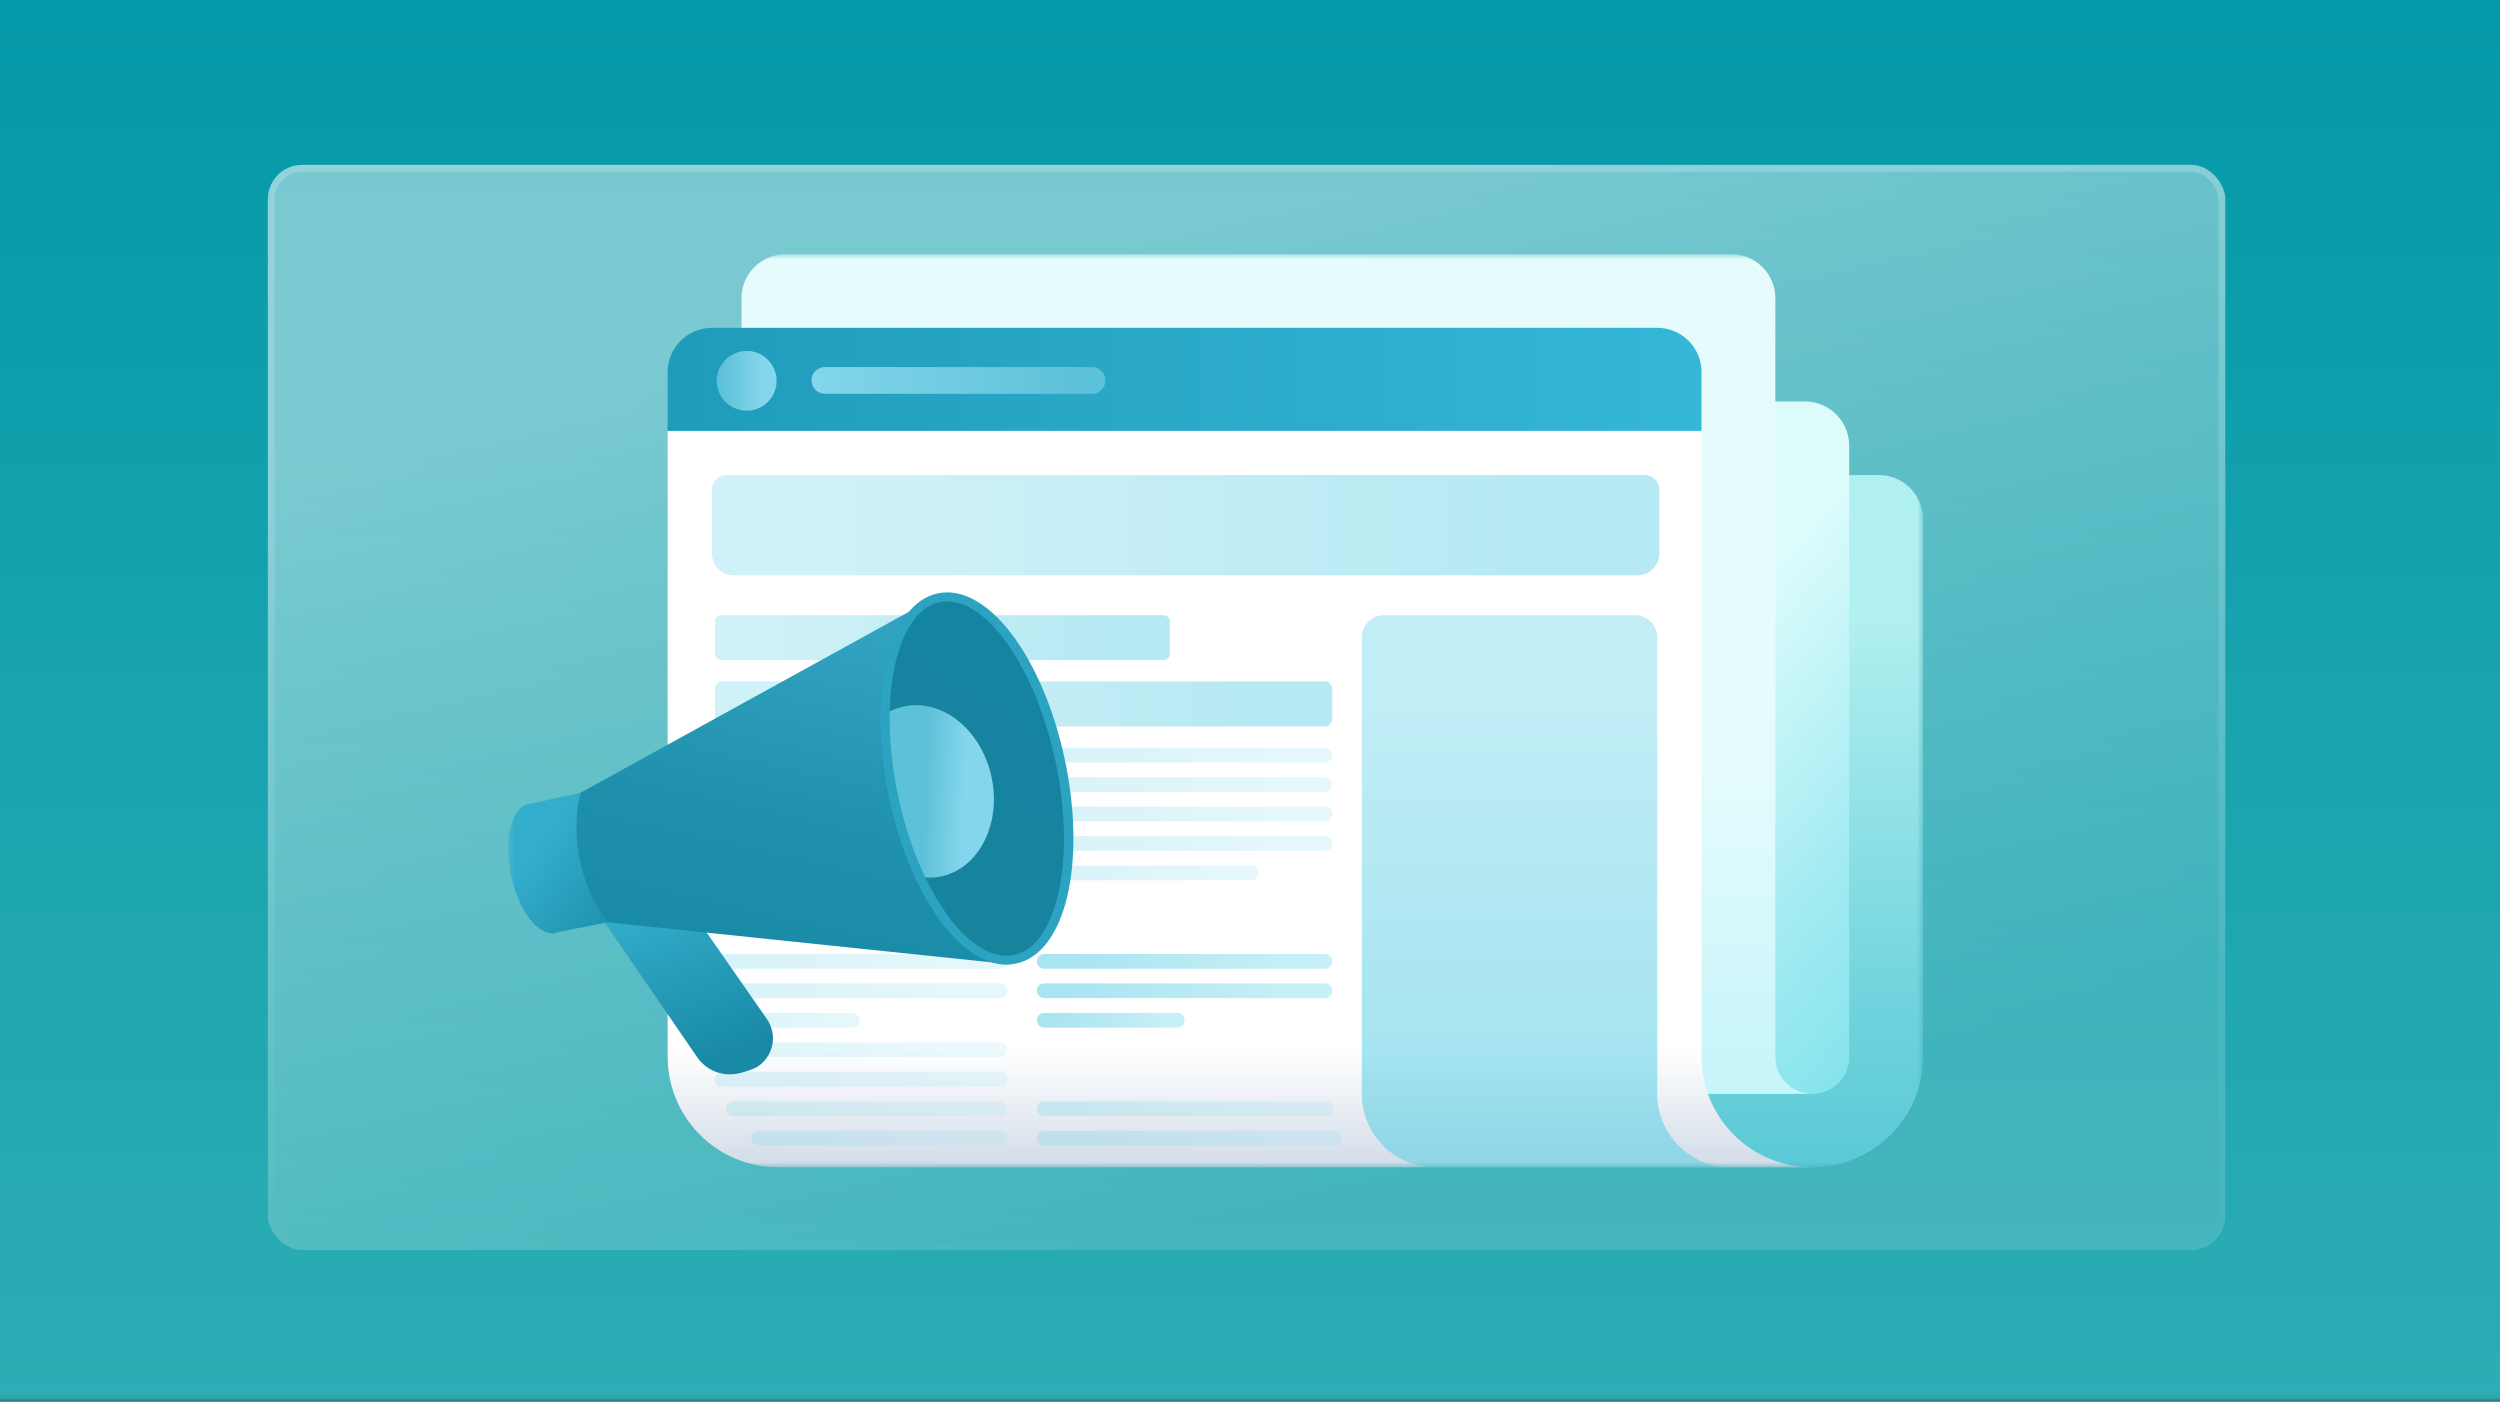 <svg width="371" height="208" viewBox="0 0 371 208" fill="none" xmlns="http://www.w3.org/2000/svg">
<rect x="0" y="0" width="371" height="208" fill="#333333" stroke="none"/>
<mask id="mask0_11299_103839" style="mask-type:luminance" maskUnits="userSpaceOnUse" x="-46" y="-8" width="462" height="216">
<path d="M415.846 -7.135H-45.865V207.923H415.846V-7.135Z" fill="white"/>
</mask>
<g mask="url(#mask0_11299_103839)">
<mask id="mask1_11299_103839" style="mask-type:luminance" maskUnits="userSpaceOnUse" x="-46" y="-16" width="475" height="246">
<path d="M428.831 -15.288H-45.865V229.327H428.831V-15.288Z" fill="white"/>
</mask>
<g mask="url(#mask1_11299_103839)">
<path d="M415.846 -18.346H-45.865V228.308H415.846V-18.346Z" fill="url(#paint0_linear_11299_103839)"/>
</g>
<rect x="39.75" y="24.462" width="290.481" height="161.038" rx="5.096" fill="url(#paint1_linear_11299_103839)" fill-opacity="0.45"/>
<rect x="40.26" y="24.971" width="289.462" height="160.019" rx="4.587" stroke="url(#paint2_linear_11299_103839)" stroke-opacity="0.2" stroke-width="1.019"/>
<mask id="mask2_11299_103839" style="mask-type:luminance" maskUnits="userSpaceOnUse" x="75" y="37" width="211" height="137">
<path d="M285.384 37.712H75.423V173.269H285.384V37.712Z" fill="white"/>
</mask>
<g mask="url(#mask2_11299_103839)">
<path d="M252.505 70.5H278.811C280.554 70.5 282.226 71.193 283.459 72.416C284.692 73.65 285.385 75.311 285.385 77.054V156.86C285.375 161.202 283.642 165.36 280.554 168.428C277.476 171.496 273.297 173.218 268.945 173.218H252.505V70.5Z" fill="url(#paint3_linear_11299_103839)"/>
<path d="M230.581 59.574H267.844C269.587 59.574 271.259 60.267 272.492 61.49C273.725 62.723 274.418 64.385 274.418 66.128V156.87C274.418 158.317 273.837 159.713 272.808 160.733C271.778 161.762 270.382 162.333 268.935 162.333H230.581V59.574Z" fill="url(#paint4_linear_11299_103839)"/>
<path d="M256.897 37.712C258.64 37.712 260.312 38.405 261.535 39.628C262.768 40.851 263.461 42.522 263.461 44.255V156.86C263.461 158.307 264.042 159.703 265.071 160.723C266.101 161.752 267.497 162.323 268.944 162.323H110.036V44.255C110.036 42.522 110.729 40.851 111.962 39.628C113.196 38.405 114.867 37.712 116.61 37.712H256.897Z" fill="url(#paint5_linear_11299_103839)"/>
<path d="M99.079 63.947V55.202C99.079 53.459 99.772 51.797 101.005 50.564C102.239 49.331 103.91 48.648 105.653 48.648H245.93C247.673 48.648 249.344 49.341 250.578 50.564C251.811 51.797 252.504 53.459 252.504 55.202V63.947H99.079Z" fill="url(#paint6_linear_11299_103839)"/>
<path d="M252.504 63.947V156.87C252.514 161.212 254.247 165.37 257.335 168.438C260.413 171.506 264.592 173.228 268.944 173.228H115.519C111.157 173.228 106.978 171.506 103.89 168.428C100.812 165.35 99.079 161.181 99.079 156.829V63.947H252.504Z" fill="url(#paint7_linear_11299_103839)"/>
<path d="M106.357 56.506C106.357 57.383 106.622 58.239 107.112 58.973C107.601 59.707 108.294 60.267 109.109 60.603C109.925 60.94 110.811 61.032 111.678 60.858C112.544 60.685 113.329 60.267 113.951 59.645C114.572 59.024 114.99 58.239 115.164 57.373C115.337 56.516 115.245 55.62 114.909 54.814C114.572 54.009 114.002 53.316 113.278 52.827C112.544 52.338 111.688 52.083 110.811 52.083C109.629 52.083 108.508 52.552 107.672 53.377C106.836 54.203 106.357 55.334 106.357 56.506Z" fill="url(#paint8_linear_11299_103839)"/>
<path d="M162.058 58.443H122.42C121.319 58.443 120.433 57.556 120.433 56.455C120.433 55.355 121.319 54.468 122.42 54.468H162.058C163.159 54.468 164.045 55.355 164.045 56.455C164.045 57.556 163.149 58.443 162.058 58.443Z" fill="url(#paint9_linear_11299_103839)"/>
<path opacity="0.6" d="M202.094 162.353C202.094 165.238 203.245 168.01 205.284 170.048C207.333 172.087 210.105 173.239 213 173.239H256.888C253.993 173.239 251.21 172.097 249.162 170.059C247.103 168.02 245.951 165.248 245.931 162.363V94.585C245.931 93.718 245.584 92.882 244.973 92.261C244.361 91.649 243.525 91.303 242.649 91.293H205.376C204.509 91.293 203.674 91.639 203.052 92.261C202.44 92.872 202.094 93.708 202.094 94.585V162.353Z" fill="url(#paint10_linear_11299_103839)"/>
<path opacity="0.47" d="M108.242 138.493H146.902C148.329 138.493 149.49 137.342 149.49 135.915V113.543C149.49 112.116 148.329 110.964 146.902 110.964H108.242C106.815 110.964 105.653 112.116 105.653 113.543V135.915C105.643 137.331 106.805 138.493 108.242 138.493Z" fill="url(#paint11_linear_11299_103839)"/>
<g opacity="0.25">
<path d="M196.631 110.964H154.954C154.353 110.964 153.874 111.443 153.874 112.044V112.075C153.874 112.666 154.363 113.155 154.954 113.155H196.631C197.232 113.155 197.711 112.676 197.711 112.075V112.044C197.711 111.443 197.232 110.964 196.631 110.964Z" fill="url(#paint12_linear_11299_103839)"/>
<path d="M196.631 115.336H154.954C154.353 115.336 153.874 115.815 153.874 116.417V116.447C153.874 117.039 154.363 117.528 154.954 117.528H196.631C197.232 117.528 197.711 117.049 197.711 116.447V116.417C197.711 115.815 197.232 115.336 196.631 115.336Z" fill="url(#paint13_linear_11299_103839)"/>
<path d="M196.631 119.709H154.954C154.353 119.709 153.874 120.188 153.874 120.789V120.82C153.874 121.411 154.363 121.9 154.954 121.9H196.631C197.232 121.9 197.711 121.421 197.711 120.82V120.789C197.711 120.188 197.232 119.709 196.631 119.709Z" fill="url(#paint14_linear_11299_103839)"/>
<path d="M196.631 124.082H154.954C154.353 124.082 153.874 124.561 153.874 125.162V125.193C153.874 125.784 154.363 126.273 154.954 126.273H196.631C197.232 126.273 197.711 125.794 197.711 125.193V125.162C197.711 124.561 197.232 124.082 196.631 124.082Z" fill="url(#paint15_linear_11299_103839)"/>
<path d="M185.664 128.454H154.954C154.353 128.454 153.874 128.933 153.874 129.534V129.565C153.874 130.156 154.363 130.645 154.954 130.645H185.664C186.265 130.645 186.744 130.166 186.744 129.565V129.534C186.744 128.933 186.265 128.454 185.664 128.454Z" fill="url(#paint16_linear_11299_103839)"/>
<path d="M153.874 164.535C153.874 164.392 153.905 164.249 153.956 164.117C154.007 163.984 154.088 163.862 154.19 163.76C154.292 163.658 154.414 163.577 154.547 163.526C154.679 163.475 154.822 163.444 154.965 163.444H196.794C197.059 163.444 197.314 163.536 197.507 163.709C197.701 163.882 197.833 164.117 197.864 164.382C197.884 164.535 197.874 164.688 197.833 164.84C197.793 164.993 197.711 165.126 197.609 165.238C197.507 165.35 197.385 165.452 197.242 165.513C197.1 165.574 196.947 165.615 196.794 165.615H154.965C154.679 165.615 154.404 165.503 154.2 165.299C153.986 165.095 153.874 164.82 153.874 164.535Z" fill="url(#paint17_linear_11299_103839)"/>
<path d="M153.874 168.907C153.874 168.765 153.905 168.622 153.956 168.489C154.007 168.357 154.088 168.235 154.19 168.133C154.292 168.031 154.414 167.949 154.547 167.898C154.679 167.847 154.822 167.817 154.965 167.817H198.017C198.231 167.817 198.435 167.888 198.608 168.01C198.781 168.133 198.924 168.296 199.006 168.489C199.077 168.652 199.097 168.826 199.087 169.009C199.067 169.182 199.006 169.356 198.914 169.498C198.812 169.641 198.679 169.763 198.527 169.855C198.374 169.937 198.2 169.988 198.017 169.988H154.965C154.679 169.988 154.404 169.876 154.2 169.672C153.986 169.468 153.874 169.193 153.874 168.907Z" fill="url(#paint18_linear_11299_103839)"/>
</g>
<g opacity="0.25">
<path d="M148.411 141.571H106.735C106.133 141.571 105.654 142.05 105.654 142.651V142.682C105.654 143.273 106.144 143.762 106.735 143.762H148.411C149.012 143.762 149.491 143.283 149.491 142.682V142.651C149.491 142.05 149.002 141.571 148.411 141.571Z" fill="url(#paint19_linear_11299_103839)"/>
<path d="M148.411 145.933H106.735C106.133 145.933 105.654 146.412 105.654 147.014V147.044C105.654 147.635 106.144 148.125 106.735 148.125H148.411C149.012 148.125 149.491 147.646 149.491 147.044V147.014C149.491 146.423 149.002 145.933 148.411 145.933Z" fill="url(#paint20_linear_11299_103839)"/>
<path d="M126.487 150.316H106.735C106.133 150.316 105.654 150.795 105.654 151.397V151.427C105.654 152.018 106.144 152.508 106.735 152.508H126.487C127.089 152.508 127.568 152.028 127.568 151.427V151.397C127.568 150.795 127.079 150.316 126.487 150.316Z" fill="url(#paint21_linear_11299_103839)"/>
</g>
<g opacity="0.2">
<path d="M148.411 154.678H106.735C106.133 154.678 105.654 155.158 105.654 155.759V155.789C105.654 156.381 106.144 156.87 106.735 156.87H148.411C149.012 156.87 149.491 156.391 149.491 155.789V155.759C149.491 155.168 149.002 154.678 148.411 154.678Z" fill="url(#paint22_linear_11299_103839)"/>
<path d="M148.4 161.242H107.162C106.918 161.242 106.683 161.161 106.49 161.018C106.296 160.865 106.163 160.661 106.102 160.427C106.062 160.264 106.062 160.101 106.092 159.938C106.123 159.775 106.194 159.622 106.296 159.489C106.398 159.357 106.53 159.255 106.683 159.173C106.836 159.102 106.999 159.061 107.162 159.061H148.4C148.686 159.061 148.971 159.173 149.175 159.377C149.379 159.581 149.491 159.856 149.491 160.152C149.491 160.295 149.471 160.437 149.409 160.57C149.358 160.702 149.277 160.825 149.175 160.926C149.073 161.028 148.951 161.11 148.818 161.161C148.686 161.212 148.543 161.242 148.4 161.242Z" fill="url(#paint23_linear_11299_103839)"/>
<path d="M148.401 165.615H108.814C108.631 165.615 108.437 165.564 108.274 165.472C108.111 165.38 107.978 165.248 107.877 165.085C107.775 164.921 107.724 164.728 107.724 164.544C107.724 164.351 107.775 164.167 107.866 163.994C107.958 163.831 108.101 163.688 108.264 163.596C108.427 163.495 108.621 163.444 108.814 163.444H148.401C148.687 163.444 148.972 163.556 149.176 163.76C149.38 163.963 149.492 164.239 149.492 164.524C149.492 164.667 149.461 164.809 149.41 164.942C149.359 165.074 149.278 165.197 149.176 165.299C149.074 165.401 148.952 165.482 148.819 165.533C148.687 165.584 148.544 165.615 148.401 165.615Z" fill="url(#paint24_linear_11299_103839)"/>
<path d="M148.4 169.987H112.646C112.401 169.987 112.157 169.906 111.963 169.763C111.769 169.631 111.627 169.437 111.555 169.213C111.484 168.988 111.484 168.744 111.565 168.52C111.647 168.295 111.79 168.102 111.983 167.969C112.177 167.837 112.411 167.776 112.656 167.786H148.411C148.696 167.786 148.981 167.898 149.185 168.102C149.389 168.306 149.501 168.581 149.501 168.866C149.501 169.009 149.481 169.162 149.43 169.294C149.379 169.427 149.297 169.559 149.195 169.661C149.094 169.763 148.971 169.845 148.839 169.906C148.686 169.957 148.543 169.987 148.4 169.987Z" fill="url(#paint25_linear_11299_103839)"/>
</g>
<path opacity="0.47" d="M107.834 70.5H244.065C244.646 70.5 245.206 70.735 245.614 71.142C246.022 71.55 246.256 72.111 246.256 72.692V82.099C246.256 82.965 245.92 83.791 245.308 84.413C244.697 85.024 243.871 85.381 243.005 85.381H108.935C108.069 85.381 107.233 85.034 106.611 84.423C106 83.811 105.653 82.976 105.653 82.109V72.692C105.653 72.111 105.888 71.56 106.295 71.142C106.703 70.735 107.264 70.5 107.834 70.5Z" fill="url(#paint26_linear_11299_103839)"/>
<path opacity="0.47" d="M172.637 91.293H107.07C106.54 91.293 106.112 91.721 106.112 92.251V97.01C106.112 97.54 106.54 97.968 107.07 97.968H172.637C173.167 97.968 173.596 97.54 173.596 97.01V92.251C173.596 91.721 173.167 91.293 172.637 91.293Z" fill="url(#paint27_linear_11299_103839)"/>
<path opacity="0.47" d="M196.59 101.118H107.224C106.602 101.118 106.103 101.617 106.103 102.239V106.683C106.103 107.294 106.602 107.804 107.224 107.804H196.59C197.212 107.804 197.711 107.305 197.711 106.683V102.239C197.711 101.617 197.212 101.118 196.59 101.118Z" fill="url(#paint28_linear_11299_103839)"/>
<g opacity="0.55">
<path d="M196.631 141.571H154.954C154.363 141.571 153.874 142.05 153.874 142.651V142.682C153.874 143.273 154.363 143.762 154.954 143.762H196.631C197.222 143.762 197.711 143.283 197.711 142.682V142.651C197.711 142.05 197.232 141.571 196.631 141.571Z" fill="url(#paint29_linear_11299_103839)"/>
<path d="M196.631 145.933H154.954C154.363 145.933 153.874 146.412 153.874 147.014V147.044C153.874 147.635 154.363 148.125 154.954 148.125H196.631C197.222 148.125 197.711 147.646 197.711 147.044V147.014C197.711 146.423 197.232 145.933 196.631 145.933Z" fill="url(#paint30_linear_11299_103839)"/>
<path d="M174.707 150.316H154.954C154.363 150.316 153.874 150.795 153.874 151.397V151.427C153.874 152.018 154.363 152.508 154.954 152.508H174.707C175.308 152.508 175.787 152.028 175.787 151.427V151.397C175.787 150.795 175.308 150.316 174.707 150.316Z" fill="url(#paint31_linear_11299_103839)"/>
</g>
<path d="M109.14 159.377C108.059 159.53 106.958 159.377 105.96 158.949C104.961 158.511 104.105 157.808 103.483 156.921L85.473 130.696C85.086 130.135 84.8 129.504 84.658 128.831C84.515 128.158 84.505 127.475 84.637 126.803C84.76 126.13 85.025 125.488 85.402 124.917C85.779 124.346 86.268 123.857 86.839 123.48C89.254 121.869 93.647 122.257 95.319 124.662L113.736 151.121C114.154 151.682 114.44 152.334 114.592 153.017C114.745 153.7 114.745 154.414 114.603 155.096C114.46 155.779 114.175 156.432 113.767 157.002C113.359 157.573 112.839 158.052 112.228 158.409C111.26 158.868 110.21 159.194 109.14 159.377Z" fill="url(#paint32_linear_11299_103839)"/>
<path d="M78.4 119.332L78.716 119.281L86.105 117.65L90.151 136.883L82.986 138.279C82.813 138.361 82.629 138.432 82.436 138.463C79.888 138.993 76.932 135.15 75.821 129.86C74.71 124.56 75.892 119.862 78.4 119.332Z" fill="url(#paint33_linear_11299_103839)"/>
<path d="M86.136 117.65C85.382 120.952 85.361 124.387 86.054 127.7C86.758 131.022 88.164 134.151 90.182 136.873L149.033 143.008L138.239 88.938L86.136 117.65Z" fill="url(#paint34_linear_11299_103839)"/>
<path d="M150.602 142.346C157.431 140.919 160.438 127.75 157.319 112.941C154.2 98.132 146.138 87.287 139.309 88.714C132.48 90.141 129.474 103.309 132.592 118.119C135.711 132.928 143.773 143.773 150.602 142.346Z" fill="url(#paint35_linear_11299_103839)"/>
<path d="M139.401 130.115C138.463 130.278 137.505 130.278 136.567 130.115C133.092 122.542 131.318 114.297 131.349 105.97C132.195 105.44 133.122 105.062 134.101 104.848C139.788 103.605 145.679 108.304 147.157 115.367C148.635 122.43 145.149 129.065 139.401 130.115Z" fill="url(#paint36_linear_11299_103839)"/>
<path d="M149.348 143.161C142.407 143.161 134.916 132.673 131.939 118.261C128.698 102.851 131.878 89.58 139.186 88.051C146.494 86.533 154.75 97.388 158.032 112.778C161.273 128.189 158.093 141.469 150.785 142.988C150.316 143.1 149.837 143.161 149.348 143.161ZM140.572 89.254C140.195 89.254 139.818 89.295 139.451 89.376C132.999 90.732 130.217 103.564 133.254 117.986C136.292 132.408 144.007 143.039 150.459 141.724C156.911 140.409 159.714 127.496 156.656 113.073C153.761 99.487 146.82 89.254 140.572 89.254Z" fill="#2CA3C1"/>
</g>
</g>
<defs>
<linearGradient id="paint0_linear_11299_103839" x1="184.991" y1="228.308" x2="184.991" y2="-18.346" gradientUnits="userSpaceOnUse">
<stop stop-color="#31AFB6"/>
<stop offset="1" stop-color="#0097A7"/>
</linearGradient>
<linearGradient id="paint1_linear_11299_103839" x1="163.1" y1="37.917" x2="195.542" y2="178.241" gradientUnits="userSpaceOnUse">
<stop stop-color="white"/>
<stop offset="0.988" stop-color="white" stop-opacity="0.3"/>
</linearGradient>
<linearGradient id="paint2_linear_11299_103839" x1="185.557" y1="20.084" x2="184.735" y2="193.999" gradientUnits="userSpaceOnUse">
<stop stop-color="white"/>
<stop offset="1" stop-color="white" stop-opacity="0"/>
</linearGradient>
<linearGradient id="paint3_linear_11299_103839" x1="268.944" y1="173.23" x2="268.944" y2="70.503" gradientUnits="userSpaceOnUse">
<stop stop-color="#5AC9D6"/>
<stop offset="0.25" stop-color="#72D4DD"/>
<stop offset="0.78" stop-color="#B0EFF0"/>
<stop offset="0.79" stop-color="#B1F0F0"/>
</linearGradient>
<linearGradient id="paint4_linear_11299_103839" x1="288.074" y1="142.632" x2="213.493" y2="79.89" gradientUnits="userSpaceOnUse">
<stop stop-color="#87E3ED"/>
<stop offset="0.19" stop-color="#9FEAF1"/>
<stop offset="0.58" stop-color="#DCFCFC"/>
</linearGradient>
<linearGradient id="paint5_linear_11299_103839" x1="189.488" y1="162.339" x2="189.488" y2="37.712" gradientUnits="userSpaceOnUse">
<stop stop-color="#C6F5FA"/>
<stop offset="0.31" stop-color="#DEFAFC"/>
<stop offset="0.4" stop-color="#E6FCFC"/>
</linearGradient>
<linearGradient id="paint6_linear_11299_103839" x1="280.644" y1="56.2" x2="62.036" y2="56.409" gradientUnits="userSpaceOnUse">
<stop stop-color="#39BCDE"/>
<stop offset="1" stop-color="#1A95B3"/>
</linearGradient>
<linearGradient id="paint7_linear_11299_103839" x1="184.009" y1="172.706" x2="184.009" y2="66.526" gradientUnits="userSpaceOnUse">
<stop stop-color="#D3DDE8"/>
<stop offset="0.07" stop-color="#E7ECF2"/>
<stop offset="0.16" stop-color="white"/>
</linearGradient>
<linearGradient id="paint8_linear_11299_103839" x1="115.238" y1="56.506" x2="106.363" y2="56.506" gradientUnits="userSpaceOnUse">
<stop offset="0.26" stop-color="#83D6EB"/>
<stop offset="0.92" stop-color="#5DC1D9"/>
</linearGradient>
<linearGradient id="paint9_linear_11299_103839" x1="120.429" y1="56.456" x2="164.042" y2="56.456" gradientUnits="userSpaceOnUse">
<stop stop-color="#83D6EB"/>
<stop offset="0.92" stop-color="#5DC1D9"/>
</linearGradient>
<linearGradient id="paint10_linear_11299_103839" x1="229.496" y1="173.229" x2="229.496" y2="91.296" gradientUnits="userSpaceOnUse">
<stop offset="0.11" stop-color="#63D0E6"/>
<stop offset="0.86" stop-color="#99E1F0"/>
</linearGradient>
<linearGradient id="paint11_linear_11299_103839" x1="105.648" y1="124.72" x2="149.489" y2="124.72" gradientUnits="userSpaceOnUse">
<stop offset="0.11" stop-color="#63D0E6"/>
<stop offset="0.86" stop-color="#99E1F0"/>
</linearGradient>
<linearGradient id="paint12_linear_11299_103839" x1="153.873" y1="112.054" x2="197.713" y2="112.054" gradientUnits="userSpaceOnUse">
<stop offset="0.11" stop-color="#63D0E6"/>
<stop offset="0.86" stop-color="#99E1F0"/>
</linearGradient>
<linearGradient id="paint13_linear_11299_103839" x1="153.873" y1="116.426" x2="197.713" y2="116.426" gradientUnits="userSpaceOnUse">
<stop offset="0.11" stop-color="#63D0E6"/>
<stop offset="0.86" stop-color="#99E1F0"/>
</linearGradient>
<linearGradient id="paint14_linear_11299_103839" x1="153.873" y1="120.799" x2="197.713" y2="120.799" gradientUnits="userSpaceOnUse">
<stop offset="0.11" stop-color="#63D0E6"/>
<stop offset="0.86" stop-color="#99E1F0"/>
</linearGradient>
<linearGradient id="paint15_linear_11299_103839" x1="153.873" y1="125.171" x2="197.713" y2="125.171" gradientUnits="userSpaceOnUse">
<stop offset="0.11" stop-color="#63D0E6"/>
<stop offset="0.86" stop-color="#99E1F0"/>
</linearGradient>
<linearGradient id="paint16_linear_11299_103839" x1="153.873" y1="129.543" x2="186.746" y2="129.543" gradientUnits="userSpaceOnUse">
<stop offset="0.11" stop-color="#63D0E6"/>
<stop offset="0.86" stop-color="#99E1F0"/>
</linearGradient>
<linearGradient id="paint17_linear_11299_103839" x1="153.873" y1="164.53" x2="197.863" y2="164.53" gradientUnits="userSpaceOnUse">
<stop offset="0.11" stop-color="#63D0E6"/>
<stop offset="0.86" stop-color="#99E1F0"/>
</linearGradient>
<linearGradient id="paint18_linear_11299_103839" x1="153.873" y1="168.903" x2="199.086" y2="168.903" gradientUnits="userSpaceOnUse">
<stop offset="0.11" stop-color="#63D0E6"/>
<stop offset="0.86" stop-color="#99E1F0"/>
</linearGradient>
<linearGradient id="paint19_linear_11299_103839" x1="105.649" y1="142.659" x2="149.49" y2="142.659" gradientUnits="userSpaceOnUse">
<stop offset="0.11" stop-color="#63D0E6"/>
<stop offset="0.86" stop-color="#99E1F0"/>
</linearGradient>
<linearGradient id="paint20_linear_11299_103839" x1="105.649" y1="147.031" x2="149.49" y2="147.031" gradientUnits="userSpaceOnUse">
<stop offset="0.11" stop-color="#63D0E6"/>
<stop offset="0.86" stop-color="#99E1F0"/>
</linearGradient>
<linearGradient id="paint21_linear_11299_103839" x1="105.649" y1="151.404" x2="127.565" y2="151.404" gradientUnits="userSpaceOnUse">
<stop offset="0.11" stop-color="#63D0E6"/>
<stop offset="0.86" stop-color="#99E1F0"/>
</linearGradient>
<linearGradient id="paint22_linear_11299_103839" x1="105.649" y1="155.776" x2="149.49" y2="155.776" gradientUnits="userSpaceOnUse">
<stop offset="0.11" stop-color="#63D0E6"/>
<stop offset="0.86" stop-color="#99E1F0"/>
</linearGradient>
<linearGradient id="paint23_linear_11299_103839" x1="106.062" y1="160.148" x2="149.49" y2="160.148" gradientUnits="userSpaceOnUse">
<stop offset="0.11" stop-color="#63D0E6"/>
<stop offset="0.86" stop-color="#99E1F0"/>
</linearGradient>
<linearGradient id="paint24_linear_11299_103839" x1="107.729" y1="164.53" x2="149.491" y2="164.53" gradientUnits="userSpaceOnUse">
<stop offset="0.11" stop-color="#63D0E6"/>
<stop offset="0.86" stop-color="#99E1F0"/>
</linearGradient>
<linearGradient id="paint25_linear_11299_103839" x1="111.489" y1="168.882" x2="149.491" y2="168.882" gradientUnits="userSpaceOnUse">
<stop offset="0.11" stop-color="#63D0E6"/>
<stop offset="0.86" stop-color="#99E1F0"/>
</linearGradient>
<linearGradient id="paint26_linear_11299_103839" x1="246.264" y1="77.942" x2="105.648" y2="77.942" gradientUnits="userSpaceOnUse">
<stop offset="0.11" stop-color="#63D0E6"/>
<stop offset="0.86" stop-color="#99E1F0"/>
</linearGradient>
<linearGradient id="paint27_linear_11299_103839" x1="173.597" y1="94.634" x2="106.105" y2="94.634" gradientUnits="userSpaceOnUse">
<stop offset="0.11" stop-color="#63D0E6"/>
<stop offset="0.86" stop-color="#99E1F0"/>
</linearGradient>
<linearGradient id="paint28_linear_11299_103839" x1="197.713" y1="104.457" x2="106.106" y2="104.457" gradientUnits="userSpaceOnUse">
<stop offset="0.11" stop-color="#63D0E6"/>
<stop offset="0.86" stop-color="#99E1F0"/>
</linearGradient>
<linearGradient id="paint29_linear_11299_103839" x1="153.874" y1="142.659" x2="197.714" y2="142.659" gradientUnits="userSpaceOnUse">
<stop offset="0.11" stop-color="#63D0E6"/>
<stop offset="0.86" stop-color="#99E1F0"/>
</linearGradient>
<linearGradient id="paint30_linear_11299_103839" x1="153.874" y1="147.031" x2="197.714" y2="147.031" gradientUnits="userSpaceOnUse">
<stop offset="0.11" stop-color="#63D0E6"/>
<stop offset="0.86" stop-color="#99E1F0"/>
</linearGradient>
<linearGradient id="paint31_linear_11299_103839" x1="153.874" y1="151.404" x2="175.79" y2="151.404" gradientUnits="userSpaceOnUse">
<stop offset="0.11" stop-color="#63D0E6"/>
<stop offset="0.86" stop-color="#99E1F0"/>
</linearGradient>
<linearGradient id="paint32_linear_11299_103839" x1="96.811" y1="133.273" x2="105.636" y2="157.245" gradientUnits="userSpaceOnUse">
<stop stop-color="#34ADCC"/>
<stop offset="1" stop-color="#188AA5"/>
</linearGradient>
<linearGradient id="paint33_linear_11299_103839" x1="79.783" y1="125.186" x2="96.162" y2="137.83" gradientUnits="userSpaceOnUse">
<stop stop-color="#34ADCC"/>
<stop offset="1" stop-color="#188AA5"/>
</linearGradient>
<linearGradient id="paint34_linear_11299_103839" x1="128.788" y1="80.246" x2="110.081" y2="163.871" gradientUnits="userSpaceOnUse">
<stop offset="0.16" stop-color="#31A2BF"/>
<stop offset="0.5" stop-color="#2091AD"/>
<stop offset="0.77" stop-color="#188AA5"/>
</linearGradient>
<linearGradient id="paint35_linear_11299_103839" x1="156.129" y1="96.653" x2="133.791" y2="134.408" gradientUnits="userSpaceOnUse">
<stop stop-color="#1584A1"/>
<stop offset="1" stop-color="#17849E"/>
</linearGradient>
<linearGradient id="paint36_linear_11299_103839" x1="150.016" y1="117.984" x2="136.223" y2="117.407" gradientUnits="userSpaceOnUse">
<stop offset="0.51" stop-color="#83D6EB"/>
<stop offset="0.92" stop-color="#5DC1D9"/>
</linearGradient>
</defs>
</svg>
